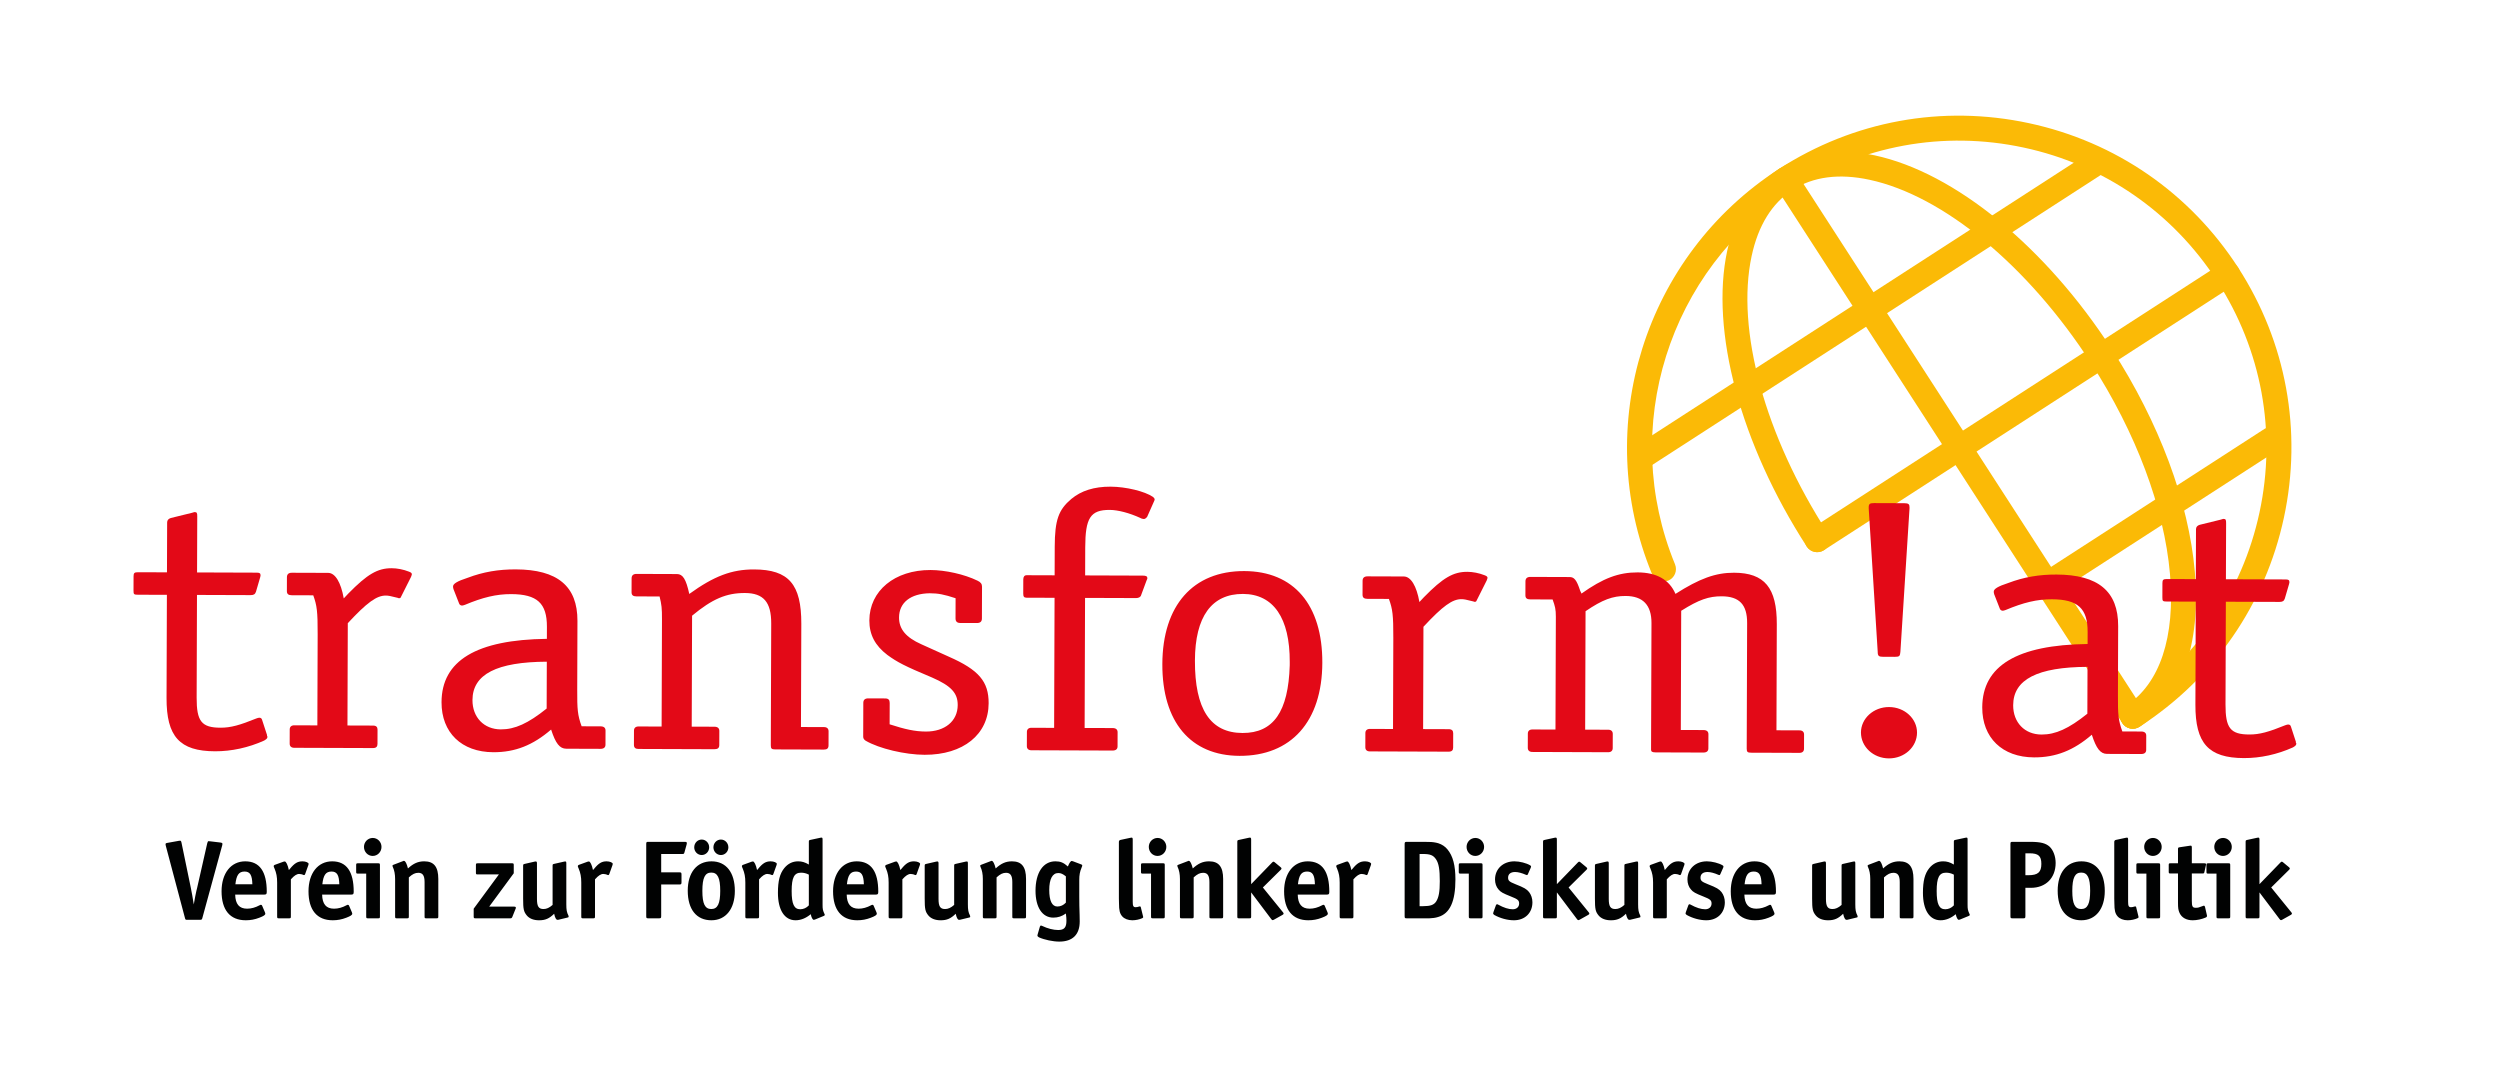 <?xml version="1.0" encoding="utf-8"?>
<!-- Generator: Adobe Illustrator 16.0.4, SVG Export Plug-In . SVG Version: 6.00 Build 0)  -->
<!DOCTYPE svg PUBLIC "-//W3C//DTD SVG 1.1//EN" "http://www.w3.org/Graphics/SVG/1.1/DTD/svg11.dtd">
<svg version="1.1" id="Ebene_1" xmlns="http://www.w3.org/2000/svg" xmlns:xlink="http://www.w3.org/1999/xlink" x="0px" y="0px"
	 width="1836.735px" height="792.317px" viewBox="-98.091 -84.969 1836.735 792.317"
	 enable-background="new -98.091 -84.969 1836.735 792.317" xml:space="preserve">
<g>
	<path fill="#FBBA06" d="M1208.895,39.168c-98.71,63.813-137.96,188.909-93.33,297.449c1.93,4.685,7.29,6.921,11.97,4.994
		c4.69-1.926,6.932-7.285,5-11.971c-41.27-100.37-4.97-216.053,86.32-275.067c50.62-32.72,110.95-43.771,169.87-31.119
		c58.93,12.653,109.397,47.496,142.119,98.11c32.721,50.614,43.771,110.94,31.121,169.866c-12.65,58.925-47.5,109.398-98.11,142.119
		c-4.261,2.75-5.47,8.428-2.72,12.684c2.75,4.254,8.42,5.475,12.68,2.725c54.73-35.38,92.4-89.957,106.08-153.674
		c13.68-63.717,1.74-128.946-33.65-183.677c-35.38-54.728-89.948-92.404-153.67-106.085
		C1328.854-8.162,1263.624,3.788,1208.895,39.168"/>
	<path fill="#FBBA06" d="M1208.895,39.168c-19.07,12.33-32.21,33.109-38.01,60.092c-12.62,58.772,9.76,142.021,58.397,217.256
		c2.75,4.254,8.42,5.475,12.682,2.725c4.25-2.75,5.471-8.43,2.721-12.684c-46.091-71.3-67.5-149.256-55.86-203.446
		c4.82-22.438,14.92-38.768,30.03-48.537c15.11-9.769,34.149-12.279,56.59-7.461c54.19,11.636,116.49,63.156,162.58,134.455
		c33.25,51.439,53.899,106.491,58.14,155.015c4.053,46.44-7.42,80.876-32.31,96.966c-4.261,2.75-5.47,8.428-2.72,12.684
		c2.75,4.254,8.42,5.475,12.68,2.725c30.87-19.957,45.29-60.434,40.62-113.966c-4.49-51.453-26.16-109.476-61-163.381
		c-48.64-75.235-115.36-129.811-174.142-142.431C1252.314,23.384,1227.975,26.839,1208.895,39.168"/>
	<path fill="#FBBA06" d="M1208.895,39.169c-4.25,2.75-5.471,8.428-2.721,12.682l254.961,394.38c2.75,4.254,8.42,5.473,12.68,2.723
		c4.25-2.75,5.47-8.428,2.72-12.682l-254.948-394.38C1218.835,37.638,1213.154,36.419,1208.895,39.169"/>
	<path fill="#FBBA06" d="M1533.564,108.882l-301.562,194.951c-4.25,2.75-5.471,8.428-2.721,12.683
		c2.75,4.254,8.42,5.475,12.682,2.725l301.561-194.951c4.26-2.75,5.47-8.428,2.72-12.683
		C1543.493,107.351,1537.823,106.132,1533.564,108.882"/>
	<path fill="#FBBA06" d="M1435.225,28.286l-332.761,215.118c-4.249,2.75-5.472,8.428-2.722,12.682s8.432,5.473,12.682,2.723
		l332.761-215.117c4.26-2.75,5.479-8.429,2.729-12.682C1445.163,26.755,1439.484,25.536,1435.225,28.286"/>
	<path fill="#FBBA06" d="M1565.694,230.098l-167.68,108.396c-4.25,2.75-5.471,8.428-2.721,12.684
		c2.75,4.254,8.431,5.473,12.681,2.723l167.68-108.396c4.25-2.75,5.47-8.428,2.72-12.683
		C1575.624,228.567,1569.944,227.348,1565.694,230.098"/>
	<path fill="#E30917" d="M3.377,335.452c-2.727-0.009-3.333,0.54-3.342,3.019L0,348.934c-0.009,2.754,0.293,3.03,3.321,3.041
		l21.203,0.071l-0.252,75.729c-0.094,28.362,9.562,39.137,35.611,39.225c12.116,0.041,24.545-2.671,36.072-7.864
		c1.82-1.096,2.429-1.645,2.433-2.746c0.001-0.273,0.002-0.551-0.302-0.552l0.002-0.826l-3.598-11.025
		c-0.3-1.104-0.903-1.655-2.115-1.659c-0.605-0.002-1.212,0.271-2.122,0.544c-12.133,4.916-18.803,6.821-26.375,6.795
		c-13.935-0.047-17.553-4.74-17.495-22.089l0.251-75.453l39.378,0.133c2.12,0.008,3.334-0.539,3.945-2.465l3.062-10.454
		c0.308-1.101,0.309-1.376,0.31-1.651c0.004-1.377-0.601-1.93-2.721-1.937L46.69,335.6l0.138-41.307
		c0.008-2.479-0.292-3.03-2.11-3.036c-0.303-0.001-0.606,0.273-0.909,0.272L42.9,291.8l-15.461,3.803
		c-1.818,0.544-2.73,1.643-2.736,3.295l-0.122,36.625L3.377,335.452z M157.43,372.869c14.287-15.372,21.271-20.305,27.935-20.283
		c1.817,0.006,3.331,0.286,8.779,1.682c0.302,0.276,0.908,0.278,0.908,0.278c0.908,0.003,1.212-0.271,1.518-1.096l7.318-14.57
		c0.306-0.825,0.61-1.649,0.611-1.926c0.002-0.826-0.602-1.379-2.113-1.935c-4.235-1.668-8.776-2.511-12.715-2.521
		c-10.299-0.035-17.886,4.346-31.866,18.618l-3.345,3.567c-2.081-11.85-6.299-18.746-11.447-18.766l-26.656-0.09
		c-2.423-0.01-3.638,1.09-3.646,3.292l-0.033,10.188c-0.008,2.203,1.201,3.032,3.625,3.041l15.751,0.053
		c2.7,7.445,3.292,11.854,3.236,28.65l-0.224,66.916l-16.962-0.058c-2.121-0.007-3.336,1.091-3.342,3.019l-0.035,10.464
		c-0.006,1.93,1.202,3.033,3.321,3.04l57.854,0.195c2.424,0.009,3.335-1.09,3.343-3.018l0.034-10.465
		c0.008-1.929-0.897-3.031-3.321-3.04l-18.779-0.063L157.43,372.869z"/>
	<path fill="#E30917" d="M325.991,421.627l0.167-50.395c0.085-25.609-14.717-37.775-45.31-37.879
		c-12.723-0.043-23.937,1.848-35.46,6.215c-7.581,2.453-10.616,4.369-10.623,6.298c-0.001,0.274-0.004,1.102,0.296,1.929
		l4.205,10.754c0.3,0.827,1.207,1.381,2.115,1.385c0.605,0.002,1.214-0.271,2.123-0.543c13.043-5.465,23.048-7.908,33.951-7.871
		c19.083,0.063,26.33,6.696,26.272,24.045l-0.029,8.812c-51.799,0.65-77.293,15.984-77.396,46.553
		c-0.074,22.308,14.72,36.676,38.044,36.754c16.054,0.056,29.096-5.134,42.462-16.653c3.298,10.2,6.313,14.064,11.161,14.082
		l25.141,0.085c2.423,0.009,3.64-1.089,3.646-3.019l0.035-10.464c0.006-1.928-1.202-3.033-3.625-3.042l-13.935-0.047
		C326.232,440.354,325.943,436.222,325.991,421.627L325.991,421.627z M303.53,435.596c-13.667,10.971-23.375,15.344-33.673,15.31
		c-12.419-0.042-20.871-8.883-20.829-21.55c0.062-19.002,17.965-28.028,54.617-28.182L303.53,435.596z M490.632,373.438
		c0.097-29.188-9.259-39.961-34.701-40.045c-16.356-0.057-29.398,4.856-47.616,18.015c-2.387-11.023-4.798-14.611-9.039-14.625
		l-29.685-0.103c-2.423-0.008-3.641,1.09-3.646,3.293l-0.034,10.188c-0.007,2.202,1.202,3.032,3.625,3.041l16.964,0.058
		c1.493,6.062,1.788,8.542,1.762,16.803l-0.264,78.76l-16.962-0.06c-2.12-0.007-3.335,1.091-3.342,3.02l-0.035,10.465
		c-0.007,2.202,1.202,3.033,3.322,3.04l55.734,0.188c2.423,0.01,3.637-0.812,3.645-3.018l0.035-10.464
		c0.006-1.928-1.202-3.033-3.625-3.041l-16.66-0.058l0.271-81.511c14.883-12.342,25.195-16.714,38.826-16.667
		c13.632,0.047,19.364,6.674,19.312,22.37l-0.298,89.497c-0.008,2.479,0.596,3.031,3.322,3.041l35.74,0.12
		c2.12,0.007,3.335-0.814,3.344-3.02l0.033-10.465c0.007-1.928-1.201-3.032-3.32-3.04l-16.963-0.058L490.632,373.438z
		 M603.93,369.409c-0.007,2.202,1.201,3.309,3.32,3.315l12.42,0.041c2.423,0.01,3.638-1.09,3.646-3.291l0.078-23.406
		c0.006-1.928-0.898-3.31-3.317-4.418c-9.677-4.715-23.601-7.791-34.505-7.827c-26.353-0.089-44.881,15.271-44.953,37.024
		c-0.034,10.465,4.182,18.465,13.244,25.379c7.252,5.258,12.395,8.026,32.961,16.635c13.913,6.104,18.742,11.354,18.713,20.166
		c-0.039,11.841-9.455,19.52-23.388,19.473c-8.178-0.027-15.443-1.704-26.638-5.322l0.052-15.694
		c0.007-2.203-0.898-3.31-3.321-3.315l-12.419-0.042c-2.423-0.008-3.639,1.089-3.646,3.292l-0.083,24.784
		c-0.004,1.377,0.599,2.205,1.808,3.035c9.979,5.814,29.044,10.287,43.281,10.335c28.473,0.096,47-14.987,47.076-37.846
		c0.053-15.972-7.188-24.531-29.27-34.244l-20.264-9.155c-11.191-4.994-16.32-11.07-16.292-19.606
		c0.037-11.016,8.54-17.596,22.474-17.822c6.361,0.021,10.601,0.86,19.071,3.645L603.93,369.409z M699.092,354.307l37.56,0.127
		c1.817,0.006,3.335-0.813,3.644-2.189l3.974-10.729c0.306-0.824,0.609-1.099,0.611-1.647c0.004-1.377-0.902-1.933-3.326-1.938
		l-42.406-0.144l0.069-20.653c0.069-21.479,3.726-27.525,17.963-27.478c6.058,0.021,14.532,2.252,22.396,5.858
		c0.907,0.554,2.117,0.833,2.725,0.835c0.908,0.003,1.818-0.82,2.429-1.644l4.883-10.999c0.308-0.825,0.609-1.1,0.611-1.65
		c0.002-0.826-0.604-1.379-1.206-1.932c-6.044-4.151-19.967-7.502-31.174-7.541c-12.116-0.041-21.518,2.957-28.808,8.99
		c-9.417,7.955-12.167,15.38-12.231,35.205l-0.069,20.931l-19.386-0.063l-1.212-0.004c-1.515-0.007-2.427,1.094-2.433,3.021
		l-0.035,10.465c-0.008,2.203,0.596,3.031,2.413,3.037l1.211,0.004l19.386,0.065l-0.318,95.555l-16.658-0.059
		c-2.12-0.007-3.337,1.093-3.343,3.021l-0.034,10.464c-0.007,1.928,1.201,3.033,3.321,3.04l59.672,0.201
		c2.423,0.009,3.64-1.089,3.646-3.019L723,452.972c0.006-1.928-1.202-3.032-3.625-3.042l-20.599-0.067L699.092,354.307z
		 M816.078,334.596c-37.561-0.125-60.06,25.133-60.202,68.366c-0.142,42.408,20.678,67.263,56.724,67.384
		c37.862,0.128,60.665-25.13,60.809-68.363C873.55,359.299,852.428,334.719,816.078,334.596L816.078,334.596z M814.774,453.556
		c-23.626-0.08-35.079-17.468-34.96-53.267c0.107-32.219,12.279-48.975,35.3-48.898c22.415,0.076,34.475,17.741,34.365,49.959
		l-0.008,2.479C848.448,437.973,837.491,453.632,814.774,453.556L814.774,453.556z M947.706,375.518
		c14.288-15.373,21.271-20.306,27.937-20.283c1.817,0.007,3.331,0.287,8.778,1.683c0.303,0.274,0.906,0.276,0.906,0.276
		c0.909,0.006,1.214-0.271,1.521-1.096l7.315-14.57c0.309-0.823,0.611-1.648,0.613-1.926c0.002-0.826-0.602-1.379-2.114-1.935
		c-4.233-1.667-8.774-2.509-12.714-2.521c-10.299-0.035-17.886,4.346-31.867,18.617l-3.344,3.567
		c-2.081-11.849-6.299-18.747-11.448-18.767l-26.653-0.09c-2.423-0.008-3.641,1.09-3.646,3.293l-0.034,10.188
		c-0.007,2.203,1.202,3.033,3.625,3.041l15.751,0.054c2.701,7.444,3.292,11.854,3.236,28.65l-0.222,66.916l-16.963-0.06
		c-2.12-0.007-3.336,1.093-3.344,3.021l-0.033,10.464c-0.008,1.928,1.199,3.033,3.32,3.04l57.854,0.195
		c2.424,0.009,3.336-1.09,3.343-3.02l0.034-10.464c0.007-1.928-0.898-3.032-3.321-3.041l-18.779-0.062L947.706,375.518z"/>
	<path fill="#E30917" d="M1207.31,373.637c0.089-26.71-8.962-37.756-31.376-37.832c-13.631-0.047-25.459,4.319-43.064,15.551
		c-4.509-10.479-13.882-15.744-27.812-15.791c-13.934-0.047-25.459,4.32-41.247,15.56c-0.301-0.827-0.602-1.379-0.901-1.933
		c-2.698-8.271-4.511-10.203-7.843-10.215l-28.773-0.098c-2.425-0.008-3.641,1.089-3.646,3.292l-0.033,10.188
		c-0.008,2.203,1.201,3.033,3.624,3.041l16.357,0.056c1.801,4.963,2.397,7.168,2.381,12.676l-0.275,82.887l-16.963-0.057
		c-2.12-0.008-3.336,1.09-3.342,3.019l-0.035,10.466c-0.006,1.927,1.202,3.031,3.322,3.04l55.734,0.188
		c2.118,0.007,3.334-1.091,3.342-3.019l0.034-10.464c0.007-1.93-1.201-3.033-3.321-3.041l-16.963-0.059l0.289-87.018
		c12.445-8.495,20.027-11.225,29.42-11.191c12.722,0.043,19.061,6.674,19.017,19.891l-0.306,91.978l-0.004,1.101
		c-0.006,1.377,0.9,1.934,3.323,1.939l35.139,0.118c2.423,0.009,3.639-1.089,3.646-3.019l0.034-10.464
		c0.007-1.928-1.201-3.033-3.625-3.042l-16.659-0.056l0.291-87.569c13.053-8.218,20.33-10.672,29.721-10.64
		c13.024,0.044,18.762,6.12,18.716,19.614l-0.308,92.251c-0.009,2.479,0.596,3.029,3.321,3.041l35.438,0.117
		c2.119,0.01,3.336-1.09,3.343-3.018l0.034-10.464c0.008-1.928-1.2-3.033-3.32-3.041l-16.963-0.059L1207.31,373.637z
		 M1289.801,434.493c-11.511-0.039-20.626,8.467-20.659,18.655c-0.035,10.465,9.021,19.03,20.534,19.068
		c11.51,0.039,20.626-8.467,20.66-18.931C1310.368,443.099,1301.311,434.531,1289.801,434.493L1289.801,434.493z M1281.452,393.984
		c-0.01,3.027,0.896,3.582,3.928,3.593l8.479,0.028c3.635,0.013,3.939-0.537,4.253-3.565l6.711-105.447l0.004-0.826
		c0.009-2.203-0.597-3.031-3.929-3.042l-22.109-0.074c-3.029-0.01-3.94,0.537-3.948,3.016l-0.003,0.826L1281.452,393.984z
		 M1457.941,425.419l0.168-50.394c0.085-25.609-14.717-37.776-45.311-37.879c-12.724-0.043-23.938,1.848-35.462,6.215
		c-7.579,2.451-10.614,4.369-10.621,6.298c-0.001,0.274-0.004,1.102,0.297,1.928l4.204,10.755c0.301,0.827,1.207,1.381,2.114,1.385
		c0.605,0.002,1.213-0.271,2.122-0.545c13.043-5.464,23.047-7.908,33.951-7.871c19.083,0.064,26.331,6.698,26.273,24.047
		l-0.029,8.812c-51.799,0.65-77.294,15.984-77.396,46.553c-0.072,22.308,14.722,36.678,38.044,36.754
		c16.056,0.057,29.098-5.134,42.463-16.652c3.299,10.2,6.313,14.063,11.159,14.082l25.144,0.085c2.423,0.008,3.639-1.09,3.645-3.02
		l0.035-10.464c0.006-1.928-1.202-3.033-3.625-3.041l-13.934-0.048C1458.182,444.146,1457.893,440.015,1457.941,425.419
		L1457.941,425.419z M1435.48,439.388c-13.668,10.971-23.375,15.345-33.674,15.31c-12.419-0.042-20.871-8.883-20.829-21.55
		c0.062-19.003,17.965-28.028,54.617-28.182L1435.48,439.388z M1493.969,340.445c-2.729-0.008-3.334,0.541-3.344,3.019
		l-0.033,10.466c-0.012,2.754,0.293,3.029,3.319,3.039l21.203,0.071l-0.252,75.728c-0.094,28.364,9.563,39.138,35.613,39.226
		c12.116,0.041,24.544-2.671,36.071-7.863c1.82-1.096,2.429-1.645,2.433-2.746c0.001-0.273,0.002-0.551-0.301-0.552l0.003-0.826
		l-3.599-11.025c-0.302-1.104-0.903-1.655-2.115-1.659c-0.605-0.002-1.212,0.271-2.122,0.544
		c-12.133,4.915-18.803,6.818-26.375,6.795c-13.934-0.047-17.553-4.74-17.495-22.089l0.251-75.453l39.377,0.133
		c2.12,0.007,3.334-0.539,3.946-2.465l3.062-10.454c0.309-1.102,0.31-1.376,0.311-1.65c0.005-1.377-0.602-1.931-2.72-1.938
		l-43.923-0.148l0.14-41.307c0.008-2.478-0.293-3.03-2.11-3.036c-0.303-0.001-0.606,0.273-0.91,0.272l-0.908,0.272l-15.462,3.803
		c-1.817,0.545-2.729,1.643-2.736,3.295l-0.12,36.625L1493.969,340.445z"/>
	<path fill="#010202" d="M43.695,576.071l-0.573-3.454c-0.082-0.506-0.246-1.435-0.492-2.527c-0.246-1.264-0.409-2.104-0.491-2.611
		L35.25,534.12c-0.246-1.096-0.492-1.435-1.065-1.435c-0.164,0-0.574,0-0.82,0.084l-8.445,1.519
		c-1.065,0.169-1.395,0.421-1.395,1.011c0,0.169,0.082,0.59,0.164,1.013l14.104,53.156c0.328,1.266,0.41,1.35,1.723,1.35h9.266
		c1.312,0,1.477-0.169,1.805-1.35l14.597-53.41c0.082-0.506,0.164-0.759,0.164-1.011c0-0.59-0.41-0.843-1.477-1.012l-7.79-0.927
		h-0.492c-0.082-0.084-0.246-0.084-0.328-0.084c-0.573,0-0.737,0.337-1.065,1.433l-7.462,32.939l-0.492,1.938
		c-0.737,3.201-1.065,5.139-1.968,10.193L43.695,576.071z M96.093,572.28c1.477,0,1.805-0.421,1.805-2.106
		c0-14.826-5.248-22.324-15.826-22.324c-10.495,0-17.384,8.764-17.384,21.987c0,13.816,6.231,21.313,17.794,21.313
		c3.525,0,6.643-0.591,9.922-1.854c3.28-1.264,4.429-2.021,4.429-3.033c0-0.253-0.082-0.421-0.246-0.927l-2.05-4.802
		c-0.164-0.506-0.492-0.758-0.902-0.758c-0.245,0-0.573,0.084-0.983,0.337c-3.115,1.685-6.149,2.525-9.185,2.525
		c-5.821,0-8.609-3.37-8.773-10.36L96.093,572.28L96.093,572.28z M81.579,555.348c4.019,0,5.575,2.527,5.739,9.353H74.854
		C75.593,557.959,77.396,555.348,81.579,555.348L81.579,555.348z"/>
	<path fill="#010202" d="M111.099,547.934c-0.246,0-0.492,0.084-0.902,0.17l-6.478,2.357c-0.492,0.169-0.738,0.506-0.738,0.927
		c0,0.169,0.082,0.421,0.164,0.675l0.492,1.181c1.312,3.117,1.886,5.979,1.886,10.191v24.854c0,1.264,0.164,1.433,1.312,1.433h7.38
		c1.229,0,1.395-0.169,1.395-1.433v-27.21c2.46-2.78,4.347-3.96,6.067-3.96c0.902,0,2.215,0.253,3.198,0.759
		c0.246,0.084,0.41,0.084,0.492,0.084c0.327,0,0.491-0.169,0.737-0.759l2.378-6.655c0.082-0.252,0.164-0.674,0.164-0.842
		c0-0.927-2.132-1.854-4.51-1.854c-3.526,0-5.822,1.35-9.186,5.478l-0.82,0.927C113.313,550.377,112.083,547.934,111.099,547.934
		L111.099,547.934z"/>
	<path fill="#010202" d="M159.971,572.28c1.476,0,1.804-0.421,1.804-2.106c0-14.826-5.248-22.324-15.825-22.324
		c-10.496,0-17.385,8.764-17.385,21.987c0,13.816,6.231,21.313,17.794,21.313c3.526,0,6.643-0.591,9.922-1.854
		c3.28-1.264,4.429-2.021,4.429-3.033c0-0.253-0.082-0.421-0.246-0.927l-2.05-4.802c-0.164-0.506-0.492-0.758-0.901-0.758
		c-0.246,0-0.574,0.084-0.984,0.337c-3.115,1.685-6.149,2.525-9.184,2.525c-5.822,0-8.61-3.37-8.774-10.36L159.971,572.28
		L159.971,572.28z M145.457,555.348c4.019,0,5.576,2.527,5.739,9.353h-12.464C139.471,557.959,141.274,555.348,145.457,555.348
		L145.457,555.348z M170.957,588.286c0,1.264,0.164,1.433,1.395,1.433h7.38c1.147,0,1.312-0.169,1.312-1.433v-37.572
		c0-1.264-0.164-1.433-1.312-1.433h-14.842c-1.147,0-1.312,0.169-1.312,1.433v4.718c0,1.266,0.164,1.434,1.312,1.434h6.067V588.286z
		 M175.795,530.664c-3.607,0-6.479,2.948-6.479,6.57c0,3.707,2.87,6.653,6.396,6.653c3.607,0,6.479-2.946,6.479-6.653
		C182.191,533.612,179.321,530.664,175.795,530.664L175.795,530.664z M198.754,547.513c-0.082,0-0.246,0-0.409,0
		c-0.164,0.084-0.246,0.084-0.328,0.168l-7.053,2.696c-0.491,0.168-0.737,0.421-0.737,0.758c0,0.169,0.082,0.422,0.246,0.759
		c1.147,2.442,1.722,5.394,1.722,8.932v27.463c0,1.264,0.164,1.433,1.312,1.433h7.381c1.229,0,1.394-0.169,1.394-1.433v-28.645
		c2.706-2.441,4.593-3.368,6.971-3.368c3.197,0,4.592,2.021,4.592,6.822v25.188c0,1.264,0.082,1.433,1.312,1.433h7.381
		c1.229,0,1.395-0.169,1.395-1.433v-27.463c0-8.932-3.198-12.976-10.332-12.976c-4.511,0-7.954,1.519-11.973,5.225
		C200.723,549.534,199.738,547.513,198.754,547.513L198.754,547.513z M249.921,588.286c0,1.264,0.164,1.433,1.395,1.433h25.502
		c0.82,0,1.147-0.253,1.477-1.011l2.378-5.897c0.082-0.253,0.164-0.421,0.164-0.421c0.082-0.169,0.082-0.337,0.082-0.422
		c0-0.589-0.41-0.842-1.312-0.842H261.32l18.04-24.515v-5.897c0-1.264-0.164-1.433-1.312-1.433h-25.092
		c-1.229,0-1.395,0.169-1.395,1.433v5.31c0,1.348,0.082,1.432,1.395,1.432h15.498l-18.532,25.188L249.921,588.286L249.921,588.286z
		 M301.252,582.895c-3.608,0-4.839-1.938-4.839-7.411v-0.76v-25.44c0-0.927-0.246-1.35-0.901-1.35c-0.164,0-0.41,0.084-0.656,0.084
		l-7.38,1.688c-1.065,0.253-1.229,0.337-1.229,1.517v23.926c0,7.75,0.409,9.688,2.706,12.469c1.886,2.272,5.002,3.538,9.021,3.538
		c4.592,0,7.462-1.266,11.068-4.803c0.574,2.863,1.478,4.466,2.378,4.466c0.082,0,0.246,0,0.492,0
		c0.164-0.084,0.246-0.084,0.41-0.084l6.644-1.603c0.572-0.084,0.736-0.253,0.736-0.674c0-0.169-0.082-0.421-0.164-0.758
		c-1.229-2.359-1.558-4.213-1.558-8.256v-30.16c0-0.927-0.164-1.349-0.738-1.349c-0.082,0-0.246,0-0.41,0.084h-0.328l-7.462,1.687
		c-1.064,0.253-1.146,0.337-1.146,1.518v28.644C305.516,581.968,303.466,582.895,301.252,582.895L301.252,582.895z M334.541,547.934
		c-0.244,0-0.49,0.084-0.9,0.17l-6.479,2.357c-0.49,0.169-0.736,0.506-0.736,0.927c0,0.169,0.082,0.421,0.164,0.675l0.49,1.181
		c1.312,3.117,1.888,5.979,1.888,10.191v24.854c0,1.264,0.164,1.433,1.312,1.433h7.38c1.23,0,1.396-0.169,1.396-1.433v-27.21
		c2.46-2.78,4.346-3.96,6.066-3.96c0.902,0,2.214,0.253,3.198,0.759c0.246,0.084,0.41,0.084,0.492,0.084
		c0.328,0,0.492-0.169,0.738-0.759l2.378-6.655c0.082-0.252,0.164-0.674,0.164-0.842c0-0.927-2.134-1.854-4.512-1.854
		c-3.524,0-5.82,1.35-9.184,5.478l-0.82,0.927C336.757,550.377,335.526,547.934,334.541,547.934L334.541,547.934z M403.094,542.458
		c1.229,0,1.394-0.084,1.722-1.348l1.558-5.646c0.164-0.59,0.164-0.759,0.164-1.011c0-0.674-0.408-0.927-1.558-0.927h-26.65
		c-1.476,0-1.64,0.168-1.64,1.685v52.821c0,1.516,0.164,1.685,1.64,1.685h7.708c1.396,0,1.642-0.169,1.642-1.685v-23.167h13.284
		c1.394,0,1.64-0.253,1.64-1.688v-5.56c0-1.519-0.246-1.688-1.64-1.688h-13.284v-13.479h15.416L403.094,542.458L403.094,542.458z
		 M424.657,547.85c-10.822,0-17.466,8.256-17.466,21.566c0,13.729,6.396,21.734,17.384,21.734c10.578,0,17.222-8.342,17.222-21.566
		C441.797,556.021,435.4,547.85,424.657,547.85L424.657,547.85z M417.442,531.843c-3.034,0-5.494,2.527-5.494,5.729
		c0,3.117,2.46,5.645,5.494,5.645s5.494-2.525,5.494-5.645C422.936,534.37,420.476,531.843,417.442,531.843L417.442,531.843z
		 M431.547,531.843c-3.034,0-5.494,2.527-5.494,5.729c0,3.117,2.46,5.645,5.494,5.645c3.032,0,5.492-2.525,5.492-5.645
		C437.039,534.37,434.579,531.843,431.547,531.843L431.547,531.843z M417.934,569.584c0-9.604,1.886-13.479,6.56-13.479
		c4.676,0,6.562,3.959,6.562,13.395s-1.886,13.395-6.562,13.395C419.82,582.895,417.934,579.02,417.934,569.584L417.934,569.584z
		 M455.078,547.934c-0.246,0-0.49,0.084-0.9,0.17l-6.479,2.357c-0.492,0.169-0.736,0.506-0.736,0.927
		c0,0.169,0.08,0.421,0.162,0.675l0.492,1.181c1.312,3.117,1.888,5.979,1.888,10.191v24.854c0,1.264,0.162,1.433,1.312,1.433h7.38
		c1.23,0,1.396-0.169,1.396-1.433v-27.21c2.46-2.78,4.346-3.96,6.066-3.96c0.902,0,2.214,0.253,3.198,0.759
		c0.246,0.084,0.41,0.084,0.492,0.084c0.328,0,0.492-0.169,0.738-0.759l2.378-6.655c0.082-0.252,0.164-0.674,0.164-0.842
		c0-0.927-2.134-1.854-4.512-1.854c-3.524,0-5.82,1.35-9.184,5.478l-0.82,0.927C457.294,550.377,456.063,547.934,455.078,547.934
		L455.078,547.934z M499.769,590.812c0.164,0,0.492-0.084,0.82-0.169l6.56-2.694c0.492-0.252,0.738-0.421,0.738-0.758
		c0-0.084-0.082-0.255-0.164-0.508c-1.312-2.862-1.478-3.622-1.478-7.074v-47.769c0-1.011-0.163-1.432-0.736-1.432
		c-0.164,0-0.41,0.084-0.738,0.084l-7.462,1.601c-1.066,0.253-1.148,0.337-1.148,1.519v16.596c-2.869-1.685-5.084-2.358-7.872-2.358
		c-4.1,0-7.462,1.687-10.168,4.973c-3.278,4.043-4.674,9.351-4.674,18.195c0,12.554,4.838,20.135,12.956,20.135
		c3.854,0,7.626-1.518,11.152-4.467C498.047,589.129,498.948,590.812,499.769,590.812L499.769,590.812z M496.16,580.199
		c-1.722,1.854-3.936,2.862-6.312,2.862c-4.51,0-6.314-3.791-6.314-13.395c0-9.941,1.888-13.479,6.89-13.479
		c1.968,0,3.771,0.423,5.738,1.434L496.16,580.199L496.16,580.199z M545.36,572.28c1.478,0,1.804-0.421,1.804-2.106
		c0-14.826-5.247-22.324-15.824-22.324c-10.496,0-17.386,8.764-17.386,21.987c0,13.816,6.232,21.313,17.795,21.313
		c3.525,0,6.643-0.591,9.923-1.854c3.278-1.264,4.428-2.021,4.428-3.033c0-0.253-0.082-0.421-0.246-0.927l-2.05-4.802
		c-0.164-0.506-0.492-0.758-0.902-0.758c-0.246,0-0.574,0.084-0.982,0.337c-3.116,1.685-6.15,2.525-9.186,2.525
		c-5.822,0-8.609-3.37-8.772-10.36L545.36,572.28L545.36,572.28z M530.846,555.348c4.018,0,5.576,2.527,5.74,9.353h-12.466
		C524.86,557.959,526.663,555.348,530.846,555.348L530.846,555.348z M560.364,547.934c-0.246,0-0.492,0.084-0.9,0.17l-6.479,2.357
		c-0.492,0.169-0.738,0.506-0.738,0.927c0,0.169,0.082,0.421,0.164,0.675l0.492,1.181c1.312,3.117,1.886,5.979,1.886,10.191v24.854
		c0,1.264,0.164,1.433,1.312,1.433h7.38c1.23,0,1.394-0.169,1.394-1.433v-27.21c2.462-2.78,4.348-3.96,6.068-3.96
		c0.902,0,2.214,0.253,3.198,0.759c0.246,0.084,0.41,0.084,0.492,0.084c0.328,0,0.491-0.169,0.736-0.759l2.378-6.655
		c0.082-0.252,0.164-0.674,0.164-0.842c0-0.927-2.132-1.854-4.51-1.854c-3.525,0-5.822,1.35-9.184,5.478l-0.82,0.927
		C562.578,550.377,561.348,547.934,560.364,547.934L560.364,547.934z M596.28,582.895c-3.606,0-4.838-1.938-4.838-7.411v-0.76
		v-25.44c0-0.927-0.246-1.35-0.902-1.35c-0.162,0-0.408,0.084-0.654,0.084l-7.38,1.688c-1.066,0.253-1.229,0.337-1.229,1.517v23.926
		c0,7.75,0.41,9.688,2.706,12.469c1.886,2.272,5.002,3.538,9.021,3.538c4.592,0,7.462-1.266,11.068-4.803
		c0.574,2.863,1.478,4.466,2.378,4.466c0.082,0,0.246,0,0.492,0c0.164-0.084,0.246-0.084,0.41-0.084l6.642-1.603
		c0.574-0.084,0.738-0.253,0.738-0.674c0-0.169-0.082-0.421-0.164-0.758c-1.229-2.359-1.558-4.213-1.558-8.256v-30.16
		c0-0.927-0.164-1.349-0.738-1.349c-0.082,0-0.246,0-0.41,0.084h-0.328l-7.462,1.687c-1.064,0.253-1.146,0.337-1.146,1.518v28.644
		C600.545,581.968,598.493,582.895,596.28,582.895L596.28,582.895z M630.554,547.513c-0.082,0-0.246,0-0.41,0
		c-0.164,0.084-0.246,0.084-0.328,0.168l-7.052,2.696c-0.492,0.168-0.738,0.421-0.738,0.758c0,0.169,0.082,0.422,0.246,0.759
		c1.148,2.442,1.722,5.394,1.722,8.932v27.463c0,1.264,0.164,1.433,1.312,1.433h7.38c1.23,0,1.394-0.169,1.394-1.433v-28.645
		c2.706-2.441,4.594-3.368,6.972-3.368c3.197,0,4.592,2.021,4.592,6.822v25.188c0,1.264,0.082,1.433,1.312,1.433h7.382
		c1.229,0,1.394-0.169,1.394-1.433v-27.463c0-8.932-3.198-12.976-10.332-12.976c-4.51,0-7.954,1.519-11.972,5.225
		C632.522,549.534,631.538,547.513,630.554,547.513L630.554,547.513z M685.41,591.487c0,4.971-1.64,6.822-6.066,6.822
		c-3.526,0-7.791-1.095-11.811-3.031c-0.328-0.168-0.573-0.252-0.736-0.252c-0.41,0-0.738,0.252-0.902,0.842l-1.64,5.645
		c-0.082,0.253-0.164,0.591-0.164,0.844c0,0.506,0.409,0.928,1.146,1.349c3.938,1.77,10.25,3.117,14.924,3.117
		c9.76,0,15.008-5.141,15.008-14.743c0-0.927,0-2.527-0.082-4.97c-0.164-4.383-0.246-8.932-0.246-13.312v-12.216
		c0-3.622,0.41-6.065,1.722-9.183l0.328-0.844c0.082-0.253,0.164-0.422,0.164-0.59c0-0.422-0.246-0.674-0.738-0.843l-6.23-2.358
		c-0.246-0.085-0.574-0.169-0.82-0.169c-0.738,0-1.804,1.519-2.788,4.044c-3.198-2.862-5.494-3.791-9.184-3.791
		c-9.021,0-14.598,8.342-14.598,21.65c0,12.131,5.002,19.713,13.038,19.713c3.444,0,6.314-0.927,9.268-3.032
		C685.328,588.539,685.41,590.14,685.41,591.487L685.41,591.487z M685.001,578.178c-1.723,1.854-3.854,2.864-6.231,2.864
		c-3.938,0-5.986-4.213-5.986-12.132c0-8.087,2.378-12.468,6.644-12.468c1.886,0,3.36,0.674,5.574,2.441V578.178L685.001,578.178z
		 M725.18,532.096c-0.82,0.169-1.23,0.674-1.23,1.519v41.616l0.082,3.452c0,5.226,0.574,7.498,2.378,9.604
		c1.56,1.77,4.266,2.864,7.38,2.864c2.542,0,5.248-0.589,7.3-1.518c0.408-0.169,0.736-0.506,0.736-0.759
		c0-0.084-0.082-0.168-0.082-0.337l-0.082-0.421l-1.64-6.655c-0.082-0.337-0.328-0.506-0.574-0.506c-0.164,0-0.328,0-0.573,0.085
		c-0.983,0.337-1.805,0.505-2.623,0.505c-1.724,0-2.134-0.927-2.134-4.212v-2.78v-42.712c0-1.011-0.245-1.432-0.818-1.432
		c-0.082,0-0.246,0-0.41,0.084l-0.574,0.084L725.18,532.096z M747.564,588.286c0,1.264,0.164,1.433,1.394,1.433h7.382
		c1.146,0,1.312-0.169,1.312-1.433v-37.572c0-1.264-0.164-1.433-1.312-1.433h-14.844c-1.146,0-1.312,0.169-1.312,1.433v4.718
		c0,1.266,0.164,1.434,1.312,1.434h6.068V588.286L747.564,588.286z M752.403,530.664c-3.606,0-6.479,2.948-6.479,6.57
		c0,3.707,2.87,6.653,6.396,6.653c3.608,0,6.479-2.946,6.479-6.653C758.8,533.612,755.929,530.664,752.403,530.664L752.403,530.664z
		 M775.362,547.513c-0.082,0-0.246,0-0.41,0c-0.164,0.084-0.246,0.084-0.328,0.168l-7.052,2.696
		c-0.492,0.168-0.736,0.421-0.736,0.758c0,0.169,0.081,0.422,0.244,0.759c1.148,2.442,1.724,5.394,1.724,8.932v27.463
		c0,1.264,0.164,1.433,1.312,1.433h7.38c1.23,0,1.396-0.169,1.396-1.433v-28.645c2.706-2.441,4.592-3.368,6.97-3.368
		c3.198,0,4.592,2.021,4.592,6.822v25.188c0,1.264,0.082,1.433,1.312,1.433h7.38c1.229,0,1.396-0.169,1.396-1.433v-27.463
		c0-8.932-3.197-12.976-10.334-12.976c-4.51,0-7.952,1.519-11.972,5.225C777.329,549.534,776.346,547.513,775.362,547.513
		L775.362,547.513z M821.116,531.843c0-1.011-0.246-1.432-0.818-1.432c-0.164,0-0.328,0-0.738,0.084l-7.38,1.601
		c-1.065,0.253-1.229,0.337-1.229,1.519v54.674c0,1.264,0.164,1.433,1.396,1.433h7.38c1.229,0,1.395-0.169,1.395-1.433V570.68
		l14.844,19.713c0.409,0.508,0.654,0.676,1.064,0.676c0.164,0,0.328-0.084,0.82-0.337l6.312-3.538
		c0.573-0.337,0.819-0.592,0.819-1.013c0-0.253-0.164-0.506-0.492-0.927l-14.76-18.197l13.12-12.973
		c0.409-0.422,0.573-0.675,0.573-0.927c0-0.337-0.164-0.591-0.655-1.014l-4.266-3.536c-0.572-0.423-0.654-0.507-0.982-0.507
		s-0.41,0.084-0.984,0.592l-15.416,15.922L821.116,531.843L821.116,531.843z"/>
	<path fill="#010202" d="M876.734,572.28c1.479,0,1.805-0.421,1.805-2.106c0-14.826-5.247-22.324-15.824-22.324
		c-10.496,0-17.387,8.764-17.387,21.987c0,13.816,6.232,21.313,17.795,21.313c3.525,0,6.644-0.591,9.924-1.854
		c3.278-1.264,4.428-2.021,4.428-3.033c0-0.253-0.082-0.421-0.246-0.927l-2.05-4.802c-0.164-0.506-0.492-0.758-0.902-0.758
		c-0.246,0-0.573,0.084-0.981,0.337c-3.116,1.685-6.15,2.525-9.187,2.525c-5.822,0-8.609-3.37-8.771-10.36L876.734,572.28
		L876.734,572.28z M862.221,555.348c4.018,0,5.576,2.527,5.74,9.353h-12.467C856.234,557.959,858.038,555.348,862.221,555.348
		L862.221,555.348z M891.739,547.934c-0.246,0-0.492,0.084-0.9,0.17l-6.479,2.357c-0.492,0.169-0.738,0.506-0.738,0.927
		c0,0.169,0.082,0.421,0.164,0.675l0.492,1.181c1.312,3.117,1.886,5.979,1.886,10.191v24.854c0,1.264,0.164,1.433,1.312,1.433h7.381
		c1.229,0,1.396-0.169,1.396-1.433v-27.21c2.46-2.78,4.347-3.96,6.066-3.96c0.901,0,2.214,0.253,3.198,0.759
		c0.246,0.084,0.41,0.084,0.491,0.084c0.328,0,0.491-0.169,0.736-0.759l2.378-6.655c0.082-0.252,0.164-0.674,0.164-0.842
		c0-0.927-2.132-1.854-4.51-1.854c-3.525,0-5.822,1.35-9.185,5.478l-0.819,0.927C893.952,550.377,892.723,547.934,891.739,547.934
		L891.739,547.934z M933.887,535.213v52.821c0,1.516,0.163,1.685,1.64,1.685h12.546c1.806,0,3.116,0,3.938,0
		c2.296-0.084,4.51-0.337,6.56-1.011c8.61-2.527,12.628-11.457,12.628-27.548c0-10.278-1.804-17.271-5.901-22.156
		c-1.643-2.021-4.021-3.622-6.727-4.465c-2.05-0.59-4.264-0.927-6.56-0.927c-0.82-0.084-2.133-0.084-3.938-0.084h-12.546
		C934.133,533.528,933.887,533.781,933.887,535.213L933.887,535.213z M947.579,542.458c5.084,0,7.383,0.927,9.351,3.875
		c2.05,3.033,2.788,7.582,2.788,16.091c0,7.75-0.738,11.963-2.706,14.995c-1.643,2.443-4.185,3.37-9.432,3.37h-2.706v-38.331
		H947.579z M981.034,588.286c0,1.264,0.164,1.433,1.396,1.433h7.38c1.146,0,1.312-0.169,1.312-1.433v-37.572
		c0-1.264-0.163-1.433-1.312-1.433h-14.842c-1.148,0-1.312,0.169-1.312,1.433v4.718c0,1.266,0.164,1.434,1.312,1.434h6.066V588.286
		L981.034,588.286z M985.872,530.664c-3.606,0-6.479,2.948-6.479,6.57c0,3.707,2.87,6.653,6.396,6.653
		c3.607,0,6.479-2.946,6.479-6.653C992.269,533.612,989.398,530.664,985.872,530.664L985.872,530.664z M998.909,586.096
		c0,0.422,0.328,0.761,0.902,1.182c4.182,2.357,9.594,3.875,14.35,3.875c8.118,0,13.612-5.394,13.612-13.228
		c0-2.864-0.902-5.477-2.46-7.498c-1.805-2.188-3.444-3.2-10.086-5.812c-4.429-1.771-5.33-2.527-5.33-4.803
		c0-2.611,1.886-4.129,5.166-4.129c2.132,0,5.002,0.76,8.036,2.105c0.246,0.085,0.491,0.169,0.655,0.169
		c0.326,0,0.49-0.169,0.736-0.759l2.052-4.633c0.163-0.423,0.245-0.676,0.245-0.845c0-0.421-0.245-0.674-0.654-0.927
		c-2.788-1.685-7.791-2.948-11.562-2.948c-8.363,0-14.269,5.562-14.269,13.312c0,2.864,0.9,5.476,2.542,7.329
		c1.559,1.938,3.28,2.863,9.021,5.139c5.166,2.022,6.15,2.864,6.15,5.225c0,2.526-1.887,4.212-4.675,4.212
		c-3.033,0-6.562-1.097-10.824-3.453c-0.245-0.169-0.573-0.253-0.737-0.253c-0.328,0-0.654,0.253-0.818,0.759l-1.806,4.97
		C998.991,585.675,998.909,585.844,998.909,586.096L998.909,586.096z M1045.73,531.843c0-1.011-0.246-1.432-0.819-1.432
		c-0.164,0-0.328,0-0.736,0.084l-7.381,1.601c-1.065,0.253-1.229,0.337-1.229,1.519v54.674c0,1.264,0.164,1.433,1.396,1.433h7.381
		c1.229,0,1.394-0.169,1.394-1.433V570.68l14.843,19.713c0.409,0.508,0.655,0.676,1.065,0.676c0.164,0,0.328-0.084,0.819-0.337
		l6.313-3.538c0.573-0.337,0.819-0.592,0.819-1.013c0-0.253-0.164-0.506-0.492-0.927l-14.76-18.197l13.119-12.973
		c0.409-0.422,0.573-0.675,0.573-0.927c0-0.337-0.164-0.591-0.655-1.014l-4.265-3.536c-0.574-0.423-0.656-0.507-0.983-0.507
		s-0.409,0.084-0.983,0.592l-15.416,15.922L1045.73,531.843L1045.73,531.843z M1088.697,582.895c-3.605,0-4.838-1.938-4.838-7.411
		v-0.76v-25.44c0-0.927-0.246-1.35-0.901-1.35c-0.162,0-0.408,0.084-0.654,0.084l-7.38,1.688c-1.066,0.253-1.23,0.337-1.23,1.517
		v23.926c0,7.75,0.41,9.688,2.706,12.469c1.886,2.272,5.002,3.538,9.021,3.538c4.592,0,7.462-1.266,11.068-4.803
		c0.573,2.863,1.478,4.466,2.378,4.466c0.082,0,0.246,0,0.491,0c0.164-0.084,0.246-0.084,0.41-0.084l6.643-1.603
		c0.574-0.084,0.738-0.253,0.738-0.674c0-0.169-0.082-0.421-0.164-0.758c-1.229-2.359-1.559-4.213-1.559-8.256v-30.16
		c0-0.927-0.164-1.349-0.738-1.349c-0.082,0-0.246,0-0.409,0.084h-0.328l-7.462,1.687c-1.064,0.253-1.146,0.337-1.146,1.518v28.644
		C1092.963,581.968,1090.911,582.895,1088.697,582.895L1088.697,582.895z M1121.988,547.934c-0.246,0-0.491,0.084-0.9,0.17
		l-6.479,2.357c-0.492,0.169-0.738,0.506-0.738,0.927c0,0.169,0.082,0.421,0.164,0.675l0.492,1.181
		c1.312,3.117,1.886,5.979,1.886,10.191v24.854c0,1.264,0.164,1.433,1.312,1.433h7.38c1.229,0,1.394-0.169,1.394-1.433v-27.21
		c2.46-2.78,4.349-3.96,6.068-3.96c0.902,0,2.214,0.253,3.198,0.759c0.246,0.084,0.41,0.084,0.49,0.084
		c0.327,0,0.491-0.169,0.737-0.759l2.378-6.655c0.082-0.252,0.164-0.674,0.164-0.842c0-0.927-2.132-1.854-4.51-1.854
		c-3.526,0-5.822,1.35-9.186,5.478l-0.818,0.927C1124.201,550.377,1122.973,547.934,1121.988,547.934L1121.988,547.934z
		 M1140.273,586.096c0,0.422,0.328,0.761,0.902,1.182c4.182,2.357,9.594,3.875,14.35,3.875c8.118,0,13.612-5.394,13.612-13.228
		c0-2.864-0.901-5.477-2.46-7.498c-1.804-2.188-3.444-3.2-10.086-5.812c-4.43-1.771-5.33-2.527-5.33-4.803
		c0-2.611,1.886-4.129,5.166-4.129c2.132,0,5.002,0.76,8.036,2.105c0.246,0.085,0.49,0.169,0.654,0.169
		c0.327,0,0.491-0.169,0.737-0.759l2.051-4.633c0.164-0.423,0.246-0.676,0.246-0.845c0-0.421-0.246-0.674-0.655-0.927
		c-2.787-1.685-7.789-2.948-11.562-2.948c-8.364,0-14.268,5.562-14.268,13.312c0,2.864,0.899,5.476,2.542,7.329
		c1.558,1.938,3.277,2.863,9.02,5.139c5.166,2.022,6.15,2.864,6.15,5.225c0,2.526-1.888,4.212-4.674,4.212
		c-3.034,0-6.562-1.097-10.824-3.453c-0.246-0.169-0.574-0.253-0.738-0.253c-0.328,0-0.656,0.253-0.819,0.759l-1.805,4.97
		C1140.355,585.675,1140.273,585.844,1140.273,586.096L1140.273,586.096z M1204.889,572.28c1.476,0,1.804-0.421,1.804-2.106
		c0-14.826-5.248-22.324-15.826-22.324c-10.496,0-17.384,8.764-17.384,21.987c0,13.816,6.23,21.313,17.794,21.313
		c3.526,0,6.642-0.591,9.922-1.854s4.429-2.021,4.429-3.033c0-0.253-0.082-0.421-0.246-0.927l-2.051-4.802
		c-0.164-0.506-0.492-0.758-0.899-0.758c-0.246,0-0.574,0.084-0.984,0.337c-3.116,1.685-6.149,2.525-9.184,2.525
		c-5.822,0-8.61-3.37-8.774-10.36L1204.889,572.28L1204.889,572.28z M1190.374,555.348c4.02,0,5.575,2.527,5.739,9.353h-12.464
		C1184.389,557.959,1186.192,555.348,1190.374,555.348L1190.374,555.348z M1248.265,582.895c-3.608,0-4.838-1.938-4.838-7.411v-0.76
		v-25.44c0-0.927-0.246-1.35-0.902-1.35c-0.164,0-0.41,0.084-0.655,0.084l-7.381,1.688c-1.063,0.253-1.229,0.337-1.229,1.517v23.926
		c0,7.75,0.41,9.688,2.706,12.469c1.886,2.272,5.002,3.538,9.02,3.538c4.593,0,7.463-1.266,11.07-4.803
		c0.574,2.863,1.477,4.466,2.378,4.466c0.082,0,0.246,0,0.492,0c0.164-0.084,0.246-0.084,0.41-0.084l6.642-1.603
		c0.574-0.084,0.738-0.253,0.738-0.674c0-0.169-0.082-0.421-0.164-0.758c-1.23-2.359-1.558-4.213-1.558-8.256v-30.16
		c0-0.927-0.164-1.349-0.738-1.349c-0.082,0-0.246,0-0.41,0.084h-0.328l-7.462,1.687c-1.066,0.253-1.148,0.337-1.148,1.518v28.644
		C1252.529,581.968,1250.479,582.895,1248.265,582.895L1248.265,582.895z M1282.538,547.513c-0.082,0-0.244,0-0.408,0
		c-0.164,0.084-0.246,0.084-0.328,0.168l-7.054,2.696c-0.49,0.168-0.736,0.421-0.736,0.758c0,0.169,0.082,0.422,0.245,0.759
		c1.147,2.442,1.724,5.394,1.724,8.932v27.463c0,1.264,0.163,1.433,1.312,1.433h7.381c1.229,0,1.396-0.169,1.396-1.433v-28.645
		c2.706-2.441,4.592-3.368,6.97-3.368c3.198,0,4.594,2.021,4.594,6.822v25.188c0,1.264,0.082,1.433,1.312,1.433h7.38
		c1.23,0,1.396-0.169,1.396-1.433v-27.463c0-8.932-3.197-12.976-10.332-12.976c-4.512,0-7.953,1.519-11.974,5.225
		C1284.508,549.534,1283.523,547.513,1282.538,547.513L1282.538,547.513z M1341.005,590.812c0.164,0,0.49-0.084,0.818-0.169
		l6.562-2.694c0.491-0.252,0.737-0.421,0.737-0.758c0-0.084-0.082-0.255-0.163-0.508c-1.312-2.862-1.478-3.622-1.478-7.074v-47.769
		c0-1.011-0.164-1.432-0.737-1.432c-0.163,0-0.409,0.084-0.737,0.084l-7.463,1.601c-1.065,0.253-1.147,0.337-1.147,1.519v16.596
		c-2.87-1.685-5.084-2.358-7.872-2.358c-4.1,0-7.462,1.687-10.168,4.973c-3.279,4.043-4.674,9.351-4.674,18.195
		c0,12.554,4.838,20.135,12.956,20.135c3.854,0,7.626-1.518,11.152-4.467C1339.281,589.129,1340.184,590.812,1341.005,590.812
		L1341.005,590.812z M1337.396,580.199c-1.722,1.854-3.937,2.862-6.313,2.862c-4.51,0-6.312-3.791-6.312-13.395
		c0-9.941,1.887-13.479,6.889-13.479c1.97,0,3.771,0.423,5.739,1.434L1337.396,580.199L1337.396,580.199z M1393.975,567.31
		c10.988,0,18.205-7.243,18.205-18.278c0-4.805-1.725-9.354-4.349-11.879c-2.868-2.611-6.642-3.622-14.268-3.622h-12.956
		c-1.479,0-1.641,0.168-1.641,1.685v52.821c0,1.516,0.162,1.685,1.641,1.685h7.708c1.396,0,1.64-0.169,1.64-1.685V567.31H1393.975z
		 M1389.958,541.952h3.032c6.479,0,8.692,1.938,8.692,7.751c0,6.147-2.543,8.34-9.513,8.34h-2.214L1389.958,541.952
		L1389.958,541.952z"/>
	<path fill="#010202" d="M1431.139,547.85c-10.824,0-17.467,8.256-17.467,21.566c0,13.729,6.396,21.734,17.385,21.734
		c10.578,0,17.22-8.342,17.22-21.566C1448.276,556.021,1441.882,547.85,1431.139,547.85L1431.139,547.85z M1424.413,569.584
		c0-9.604,1.889-13.479,6.562-13.479s6.56,3.959,6.56,13.395s-1.886,13.395-6.56,13.395S1424.413,579.02,1424.413,569.584
		L1424.413,569.584z M1456.476,532.096c-0.82,0.169-1.23,0.674-1.23,1.519v41.616l0.082,3.452c0,5.226,0.574,7.498,2.378,9.604
		c1.561,1.77,4.267,2.864,7.382,2.864c2.542,0,5.248-0.589,7.299-1.518c0.409-0.169,0.735-0.506,0.735-0.759
		c0-0.084-0.082-0.168-0.082-0.337l-0.082-0.421l-1.64-6.655c-0.082-0.337-0.328-0.506-0.574-0.506c-0.163,0-0.327,0-0.571,0.085
		c-0.984,0.337-1.807,0.505-2.625,0.505c-1.724,0-2.133-0.927-2.133-4.212v-2.78v-42.712c0-1.011-0.246-1.432-0.818-1.432
		c-0.082,0-0.246,0-0.41,0.084l-0.574,0.084L1456.476,532.096z M1478.86,588.286c0,1.264,0.164,1.433,1.396,1.433h7.381
		c1.146,0,1.312-0.169,1.312-1.433v-37.572c0-1.264-0.164-1.433-1.312-1.433h-14.845c-1.146,0-1.312,0.169-1.312,1.433v4.718
		c0,1.266,0.164,1.434,1.312,1.434h6.068V588.286z M1483.698,530.664c-3.606,0-6.479,2.948-6.479,6.57
		c0,3.707,2.87,6.653,6.396,6.653c3.608,0,6.479-2.946,6.479-6.653C1490.094,533.612,1487.225,530.664,1483.698,530.664
		L1483.698,530.664z M1496.653,549.281c-1.229,0-1.394,0.085-1.394,1.349v4.802c0,1.182,0.163,1.35,1.394,1.35h5.412v21.48
		c0,3.959,0.246,5.478,1.146,7.497c1.56,3.454,5.004,5.394,9.678,5.394c3.034,0,6.56-0.76,9.348-1.938
		c0.82-0.337,1.148-0.674,1.148-1.348c0-0.168,0-0.253-0.082-0.421l-0.082-0.422l-1.312-5.729c-0.164-0.59-0.41-0.842-0.82-0.842
		c-0.162,0-0.408,0-0.654,0.168c-2.952,1.18-3.69,1.348-5.248,1.348c-2.46,0-2.952-0.926-2.952-5.223v-19.966h7.872
		c0.9,0,1.229-0.168,1.395-1.182l1.065-4.802c0-0.168,0.082-0.253,0.082-0.337s0-0.253,0-0.337c0-0.674-0.246-0.843-1.312-0.843
		h-9.103V537.74c0-1.013-0.246-1.434-0.819-1.434c-0.082,0-0.164,0.084-0.41,0.084c-0.082,0-0.164,0-0.246,0l-7.381,1.097
		c-1.146,0.169-1.312,0.337-1.312,1.433v10.361H1496.653L1496.653,549.281z M1530.354,588.286c0,1.264,0.164,1.433,1.395,1.433
		h7.382c1.146,0,1.312-0.169,1.312-1.433v-37.572c0-1.264-0.163-1.433-1.312-1.433h-14.844c-1.146,0-1.312,0.169-1.312,1.433v4.718
		c0,1.266,0.164,1.434,1.312,1.434h6.067V588.286z M1535.191,530.664c-3.605,0-6.478,2.948-6.478,6.57
		c0,3.707,2.869,6.653,6.396,6.653c3.607,0,6.479-2.946,6.479-6.653C1541.589,533.612,1538.719,530.664,1535.191,530.664
		L1535.191,530.664z M1561.925,531.843c0-1.011-0.246-1.432-0.82-1.432c-0.164,0-0.328,0-0.738,0.084l-7.38,1.601
		c-1.064,0.253-1.229,0.337-1.229,1.519v54.674c0,1.264,0.163,1.433,1.395,1.433h7.38c1.23,0,1.396-0.169,1.396-1.433V570.68
		l14.842,19.713c0.41,0.508,0.656,0.676,1.064,0.676c0.163,0,0.327-0.084,0.819-0.337l6.314-3.538
		c0.571-0.337,0.817-0.592,0.817-1.013c0-0.253-0.164-0.506-0.492-0.927l-14.76-18.197l13.12-12.973
		c0.41-0.422,0.574-0.675,0.574-0.927c0-0.337-0.164-0.591-0.656-1.014l-4.264-3.536c-0.574-0.423-0.656-0.507-0.984-0.507
		s-0.41,0.084-0.983,0.592l-15.416,15.922V531.843L1561.925,531.843z"/>
</g>
</svg>
